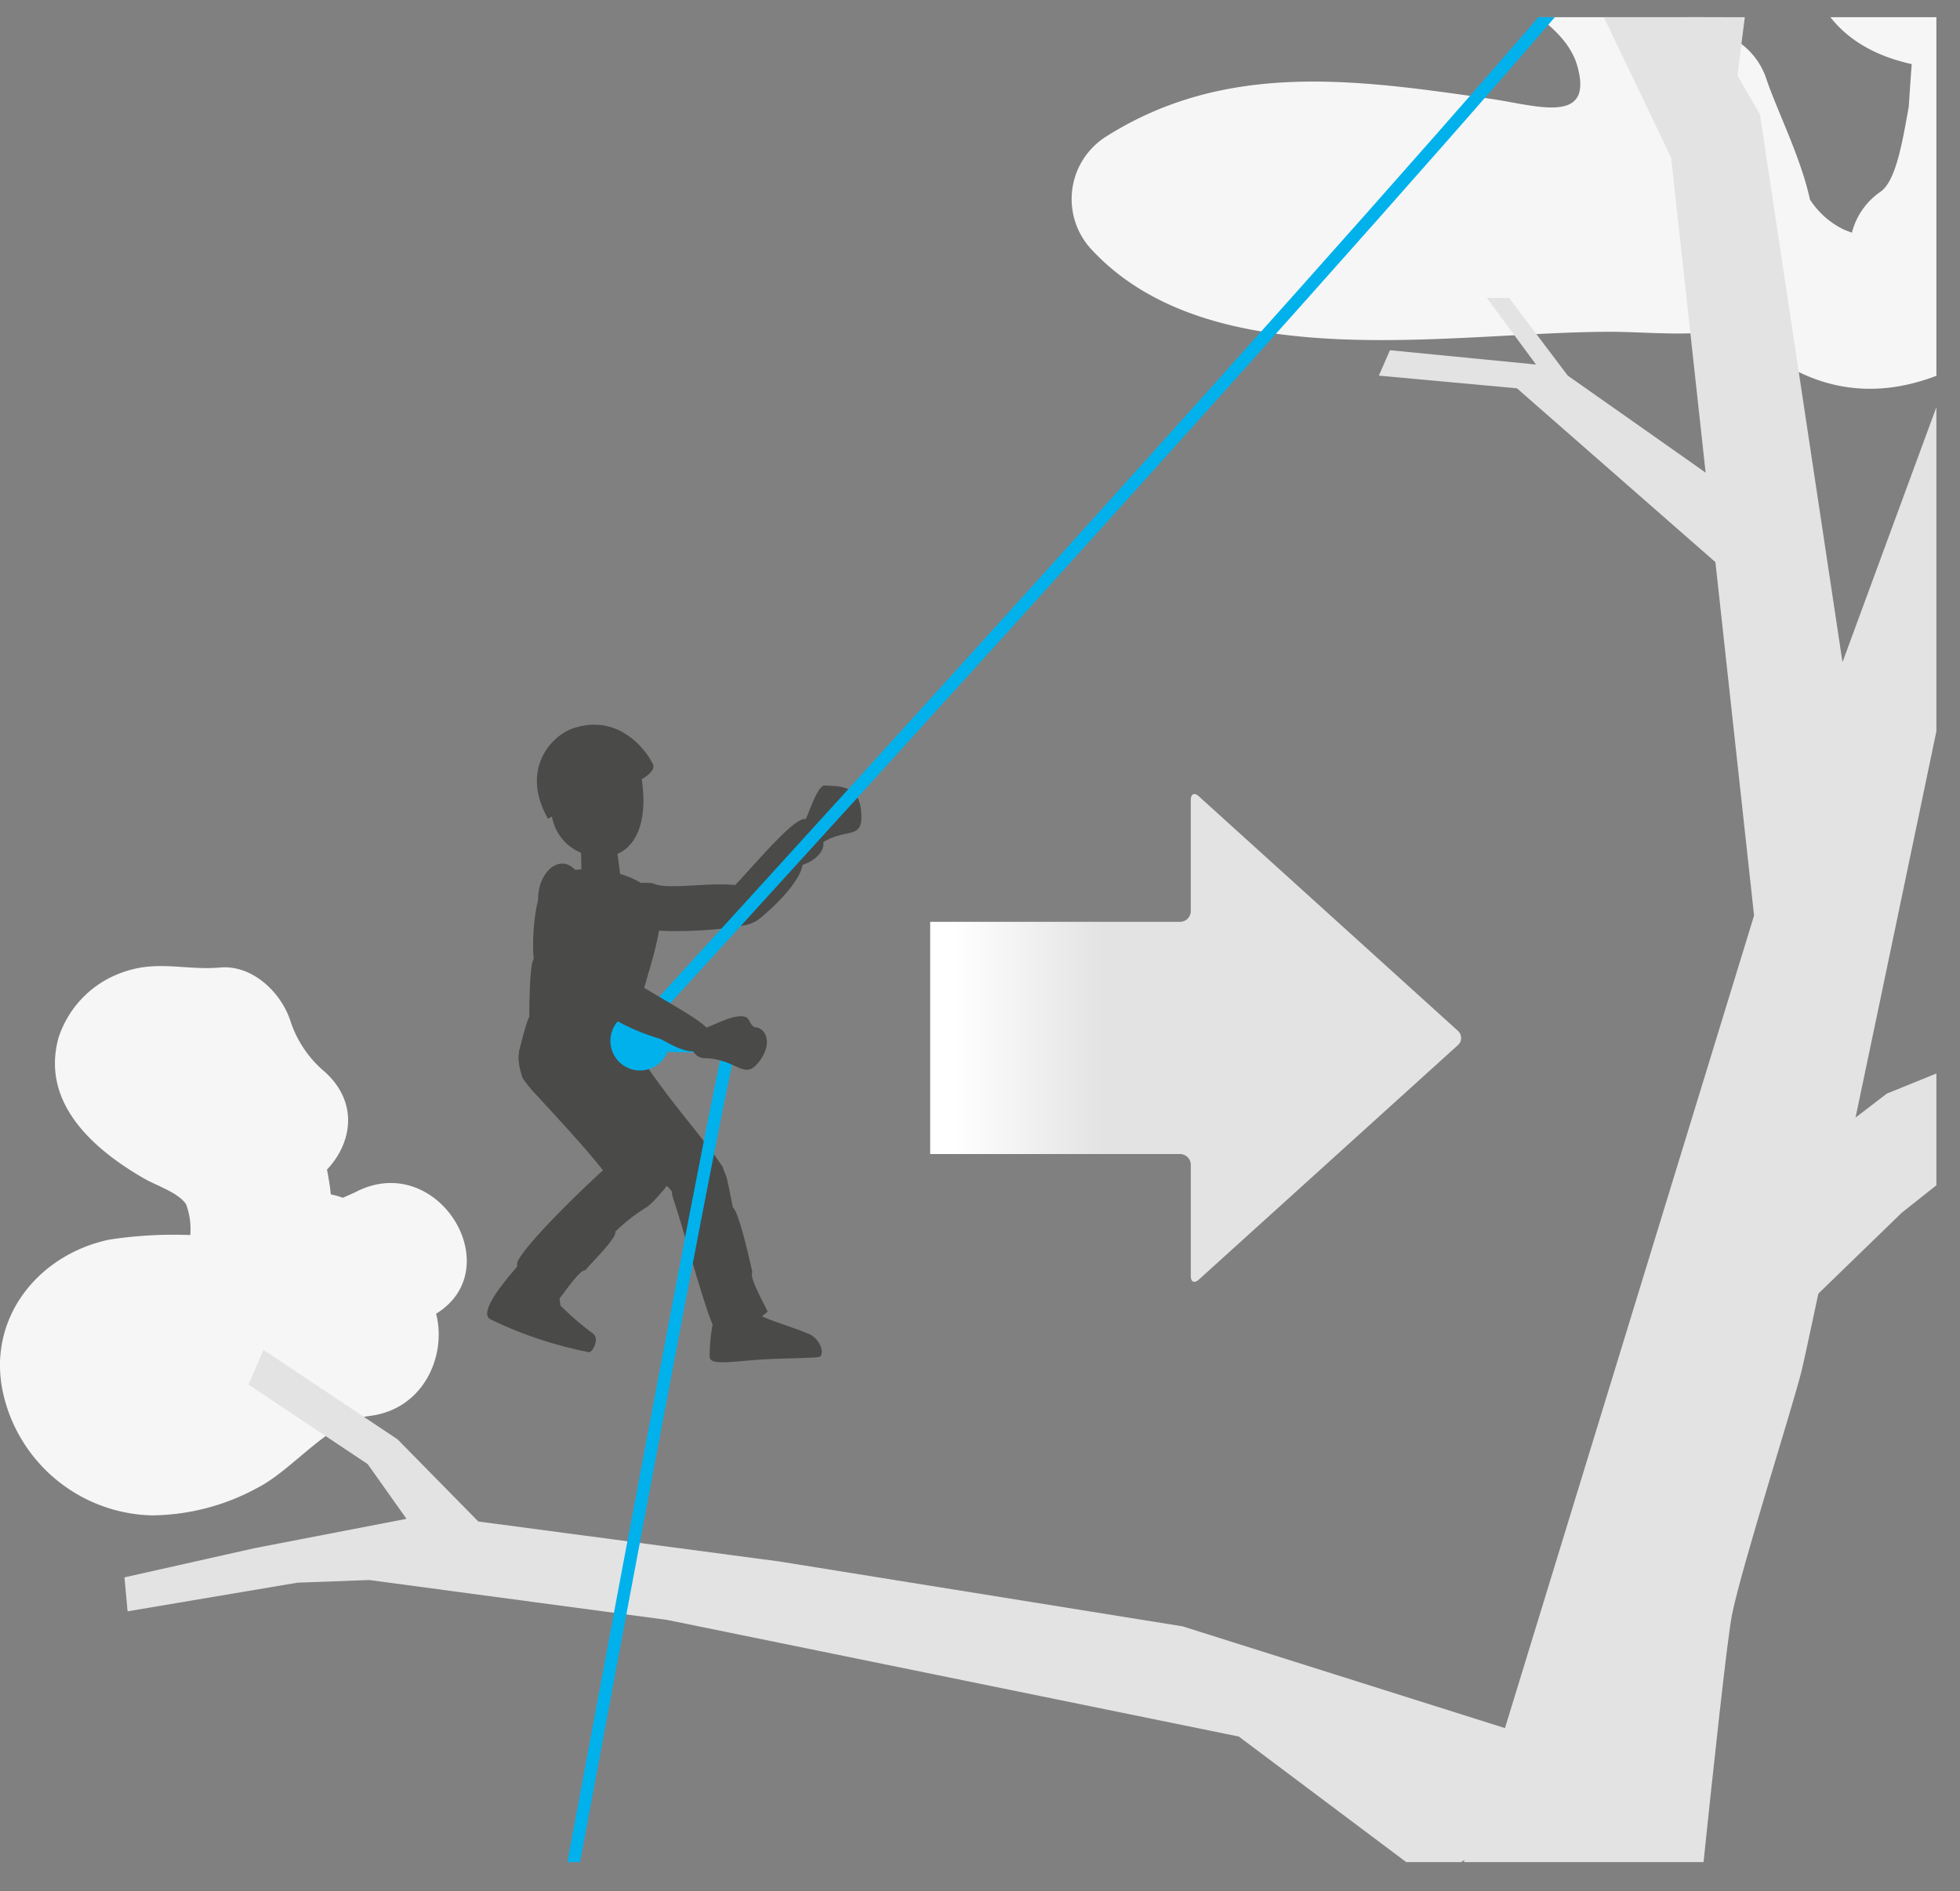 <svg xmlns="http://www.w3.org/2000/svg" xmlns:xlink="http://www.w3.org/1999/xlink" viewBox="0 0 188.158 181.57"><rect x="0" y="0" width="188.158" height="181.57" fill="#808080" stroke="none"/><defs><clipPath id="clip-path" transform="translate(-12.886)"><rect y="1.653" width="198.777" height="177.106" fill="none"/></clipPath><linearGradient id="Dégradé_sans_nom_5" x1="-3210.185" y1="1352.17" x2="-3210.185" y2="1301.198" gradientTransform="translate(1454.351 3309.828) rotate(90)" gradientUnits="userSpaceOnUse"><stop offset="0.045" stop-color="#fff"/><stop offset="0.323" stop-color="#e3e3e3"/></linearGradient></defs><title>ZIGZAG-02-prehension-9</title><g id="Calque_2" data-name="Calque 2"><g id="Calque_1-2" data-name="Calque 1"><g clip-path="url(#clip-path)"><path d="M199.838.092l-12.25.026c1.86,3.375,5.019,5.193,8.822,6.037-.098,1.26-.191,2.687-.288,4.115-.57,3.111-1.192,7.111-2.719,8.144a6.794,6.794,0,0,0-2.735,3.924c-.278-.102-.554-.201-.855-.34a7.998,7.998,0,0,1-3.17-2.841c-.898-4.072-3.034-8.244-4.158-11.492A6.963,6.963,0,0,0,178.819,3.47a21.361,21.361,0,0,0-1.107-3.161L158.723.414c2.494,1.463,4.851,3.429,5.554,5.822,1.714,5.836-3.905,3.886-8.188,3.267-12.823-1.852-25.368-3.703-36.918,3.544a7.098,7.098,0,0,0-1.417,10.994c11.559,12.322,34.676,7.788,49.828,7.811,3.53.006,8.247.559,12.197-.394,5.192,5.239,11.993,7.876,20.342,4.052q.471-.216.922-.457Z" transform="translate(-12.886)" fill="#f6f6f6"/><path d="M47.118,114.388c-.431.217-.88.396-1.318.6a6.824,6.824,0,0,0-1.154-.325c-.038-.278-.054-.558-.101-.834-.082-.528-.166-1.041-.269-1.55,2.361-2.481,3.09-6.366-.175-9.353a10.719,10.719,0,0,1-3.333-4.906c-.879-2.729-3.638-5.411-6.75-5.139-3.281.287-5.97-.721-9.233.419a9.882,9.882,0,0,0-6.281,6.323c-1.729,6.279,3.379,10.744,8.261,13.54,1.138.652,3.274,1.341,3.985,2.45a6.836,6.836,0,0,1,.402,2.951,40.855,40.855,0,0,0-7.77.438c-6.882,1.444-11.804,7.625-10.189,14.786a15.025,15.025,0,0,0,14.235,11.687,21.498,21.498,0,0,0,10.259-2.691c3.424-1.789,6.821-6.383,10.675-6.853,5.284-.645,7.419-5.911,6.387-9.812C61.814,121.772,54.939,110.448,47.118,114.388Z" transform="translate(-12.886)" fill="#f6f6f6"/><polyline points="155.664 169.429 113.525 156.127 74.778 149.894 45.918 146.063 38.155 138.168 25.287 129.589 23.857 132.925 35.296 140.551 39.022 145.807 24.464 148.617 11.949 151.426 12.247 154.686 28.55 151.937 35.446 151.681 64.051 155.512 118.923 166.706 137.344 180.522" fill="#e3e3e3"/><path d="M152.883,180.505l28.392-92.616-7.956-72.737L166.375.642l9.436-.118L181.842,10.999l7.922,52.568,10.334-28.066.734,25.564-.423,1.31s-13.668,65.607-14.579,69.251-5.762,18.833-6.673,23.389c-.438,2.188-1.719,13.978-2.932,25.644" transform="translate(-12.886)" fill="#e3e3e3"/><path d="M179.542,8.791c0-.469.41-3.786.961-8.03l-5.524.118-.582,2.611" transform="translate(-12.886)" fill="#e3e3e3"/><polyline points="158.736 122.141 181.136 104.984 187.585 102.367 187.547 112.472 182.566 116.422 162.329 136.053" fill="#e3e3e3"/><path d="M178.322,46.579C177.712,46.122,163.39,36.06,163.39,36.06l-5.639-7.467h-2.134l4.724,6.401-14.02-1.372L145.255,36.06l13.258,1.219,19.899,17.428" transform="translate(-12.886)" fill="#e3e3e3"/><path d="M91.294,81.319c2.566-2.204,4.607-.25,4.245-3.579-.275-2.529-2.407-2.233-3.578-2.336-.827.395-1.523,3.116-2.042,3.86C89.919,79.264,88.301,81.548,91.294,81.319Z" transform="translate(-12.886)" fill="#4a4a49"/><path d="M75.525,84.782a7.153,7.153,0,0,0-1.955.093c-.67.202-1.643.872-1.706,1.634-.064.763.077,1.959,1.985,2.528,2.283.68,10.341.325,11.72-.721,1.358-2.151.571-2.776-1.195-3.202C81.694,84.47,76.982,85.559,75.525,84.782Z" transform="translate(-12.886)" fill="#4a4a49"/><path d="M85.501,88.411c-3.036,1.646-3.695-1.735-3.105-2.433,1.36-.958,6.855-8.06,7.927-7.3,3.041,2.152,1.144,3.867-.386,4.346C89.59,85.104,85.889,88.198,85.501,88.411Z" transform="translate(-12.886)" fill="#4a4a49"/><path d="M85.868,126.196c.114.355,3.397,1.265,4.84,1.942.831.453,1.338,1.604.924,2.089-.282.173-3.596.138-5.983.309-2.746.198-4.594.539-4.637-.28a17.462,17.462,0,0,1,.613-4.563c.206-1.101.6-1.9,1.975-1.813C84.974,123.965,85.171,124.045,85.868,126.196Z" transform="translate(-12.886)" fill="#4a4a49"/><path d="M83.254,115.936c-.01.087-.359-1.862-.597-2.849-.839-2.545-2.258-2.631-3.926-1.817-1.667.815-1.379,3.33-1.263,3.662.947,2.686,2.612,9.185,3.786,12.14.607,1.531,4.565-.322,5.307-1.151.123.013-1.842-3.281-1.449-3.787C85.111,122.132,83.884,116.377,83.254,115.936Z" transform="translate(-12.886)" fill="#4a4a49"/><path d="M82.293,112.069c-1.79-2.794-5.437-6.59-8.541-11.578-3.664-4.055-7.569-1.096-5.939,3.663.412-.136,2.929,5.062,4.149,5.326.046.57,2.539,2.05,2.594,2.508.393.636,3.105,2.046,2.888,2.699.897,1.905,2.861,2.533,4.287,1.303.963-.828.8-3.0.562-3.921" transform="translate(-12.886)" fill="#4a4a49"/><path d="M68.635,81.114c.036.337.079,3.22.079,3.22s-.161,1.072,2.169,1.141c2.332.069,1.587-1.189,1.587-1.189L71.992,80.685s.171-.792-1.721-.839C68.382,79.8,68.597,80.745,68.635,81.114Z" transform="translate(-12.886)" fill="#4a4a49"/><path d="M74.012,102.579c-1.782-3.291,2.679-11.371,2.233-15.301-.468-3.402-6.707-4.622-10.241-3.315-2.131,1.026-2.023,7.689-1.862,8.07-.442.426-.437,5.08-.448,5.66.005-.221-.359.66-.921,3.046-.875,3.702,4.741,8.457,9.373,4.733a6.091,6.091,0,0,0,1.864-2.893C73.965,102.489,73.896,102.684,74.012,102.579Z" transform="translate(-12.886)" fill="#4a4a49"/><path d="M62.591,121.532c-1.27,1.459-3.837,4.509-2.614,5.125a38.54,38.54,0,0,0,9.47,3.154c.264.036,1.025-1.19.401-1.768a26.948,26.948,0,0,1-3.17-2.723c-.015-.573-.338-1.76-.353-2.173C66.27,121.611,65.807,119.22,62.591,121.532Z" transform="translate(-12.886)" fill="#4a4a49"/><path d="M69.091,121.947c.126-.284,3.123-3.168,2.85-3.694a17.082,17.082,0,0,1,3.107-2.417,7.258,7.258,0,0,0,1.293-1.382c1.04-.702.96-2.703-.289-3.734-1.121-.926-3.78.341-3.969.49-1.524,1.203-8.223,7.565-9.439,9.758-.799,1.438,2.739,3.566,3.833,3.79.062.147,2.043-2.979,2.615-2.812" transform="translate(-12.886)" fill="#4a4a49"/><path d="M76.005,109.071c.385-.42-4.141-5.839-5.252-6.921a27.497,27.497,0,0,0-2.754-2.704c-1.147-.779-6.735-1.537-4.978,3.961.297.93,8.915,9.289,9.329,11.566.793,2.614,4.912-.313,4.568-1.994-.345-1.681-1.115-3.681-.913-3.908-.08.086-.041.047,0,0" transform="translate(-12.886)" fill="#4a4a49"/><path d="M67.881,69.929c-2.085.716-5.076,3.959-2.387,8.669l.378-.208a4.627,4.627,0,0,0,4.3,3.821c2.945.402,5.112-2.183,4.319-7.41,0,0,1.404-.741,1.072-1.459C74.595,71.457,71.903,68.55,67.881,69.929Z" transform="translate(-12.886)" fill="#4a4a49"/><path d="M162.258.6C136.837,30.281,73.729,99.254,73.729,99.254c-.441,1.727,9.256,1.032,9.256,1.032-1,3.701-8.054,41.071-15.439,80.684" transform="translate(-12.886)" fill="none" stroke="#00b1eb" stroke-linecap="round" stroke-linejoin="round" stroke-width="1.2"/><circle cx="61.439" cy="99.924" r="2.843" fill="#00b1eb"/></g><path d="M102.181,88.494H126.166a1.034,1.034,0,0,0,1.034-1.036V76.783c0-.571.348-.723.768-.341L152.835,98.951a.918.918,0,0,1,0,1.388l-24.866,22.503c-.42.386-.768.231-.768-.341V111.824a1.037,1.037,0,0,0-1.034-1.036H102.181" transform="translate(-12.886)" fill="url(#Dégradé_sans_nom_5)"/><path d="M68.691,84.439c-.088.097-.023-.05,0,0-1.354-2.922-3.957-1.262-4.14,1.57-.093,1.441,1.939,3.465,3.154,5.685,1.109,2.028,1.98,4.157,2.898,4.692,1.923,1.121,2.877.024,2.768-1.714-.18-2.9-3.277-7.348-3.885-8.214a7.133,7.133,0,0,0-.795-2.019" transform="translate(-12.886)" fill="#4a4a49"/><path d="M71.908,97.893a20.14,20.14,0,0,0,4.303,1.817c.673.221,4.436,3.02,4.683-.715.058-.884-7.166-4.443-8.272-5.627-1.106-1.185-4.16-.362-2.046,3.192C70.913,97.127,71.826,97.573,71.908,97.893Z" transform="translate(-12.886)" fill="#4a4a49"/><path d="M80.913,98.569c.744-.285,2.772-1.37,3.64-.893.332.184.373.909.923.958.907.083,1.544,1.441.466,3.034-1.596,2.357-2.158-.074-5.536-.088C79.171,101.471,78.502,99.49,80.913,98.569Z" transform="translate(-12.886)" fill="#4a4a49"/></g></g></svg>